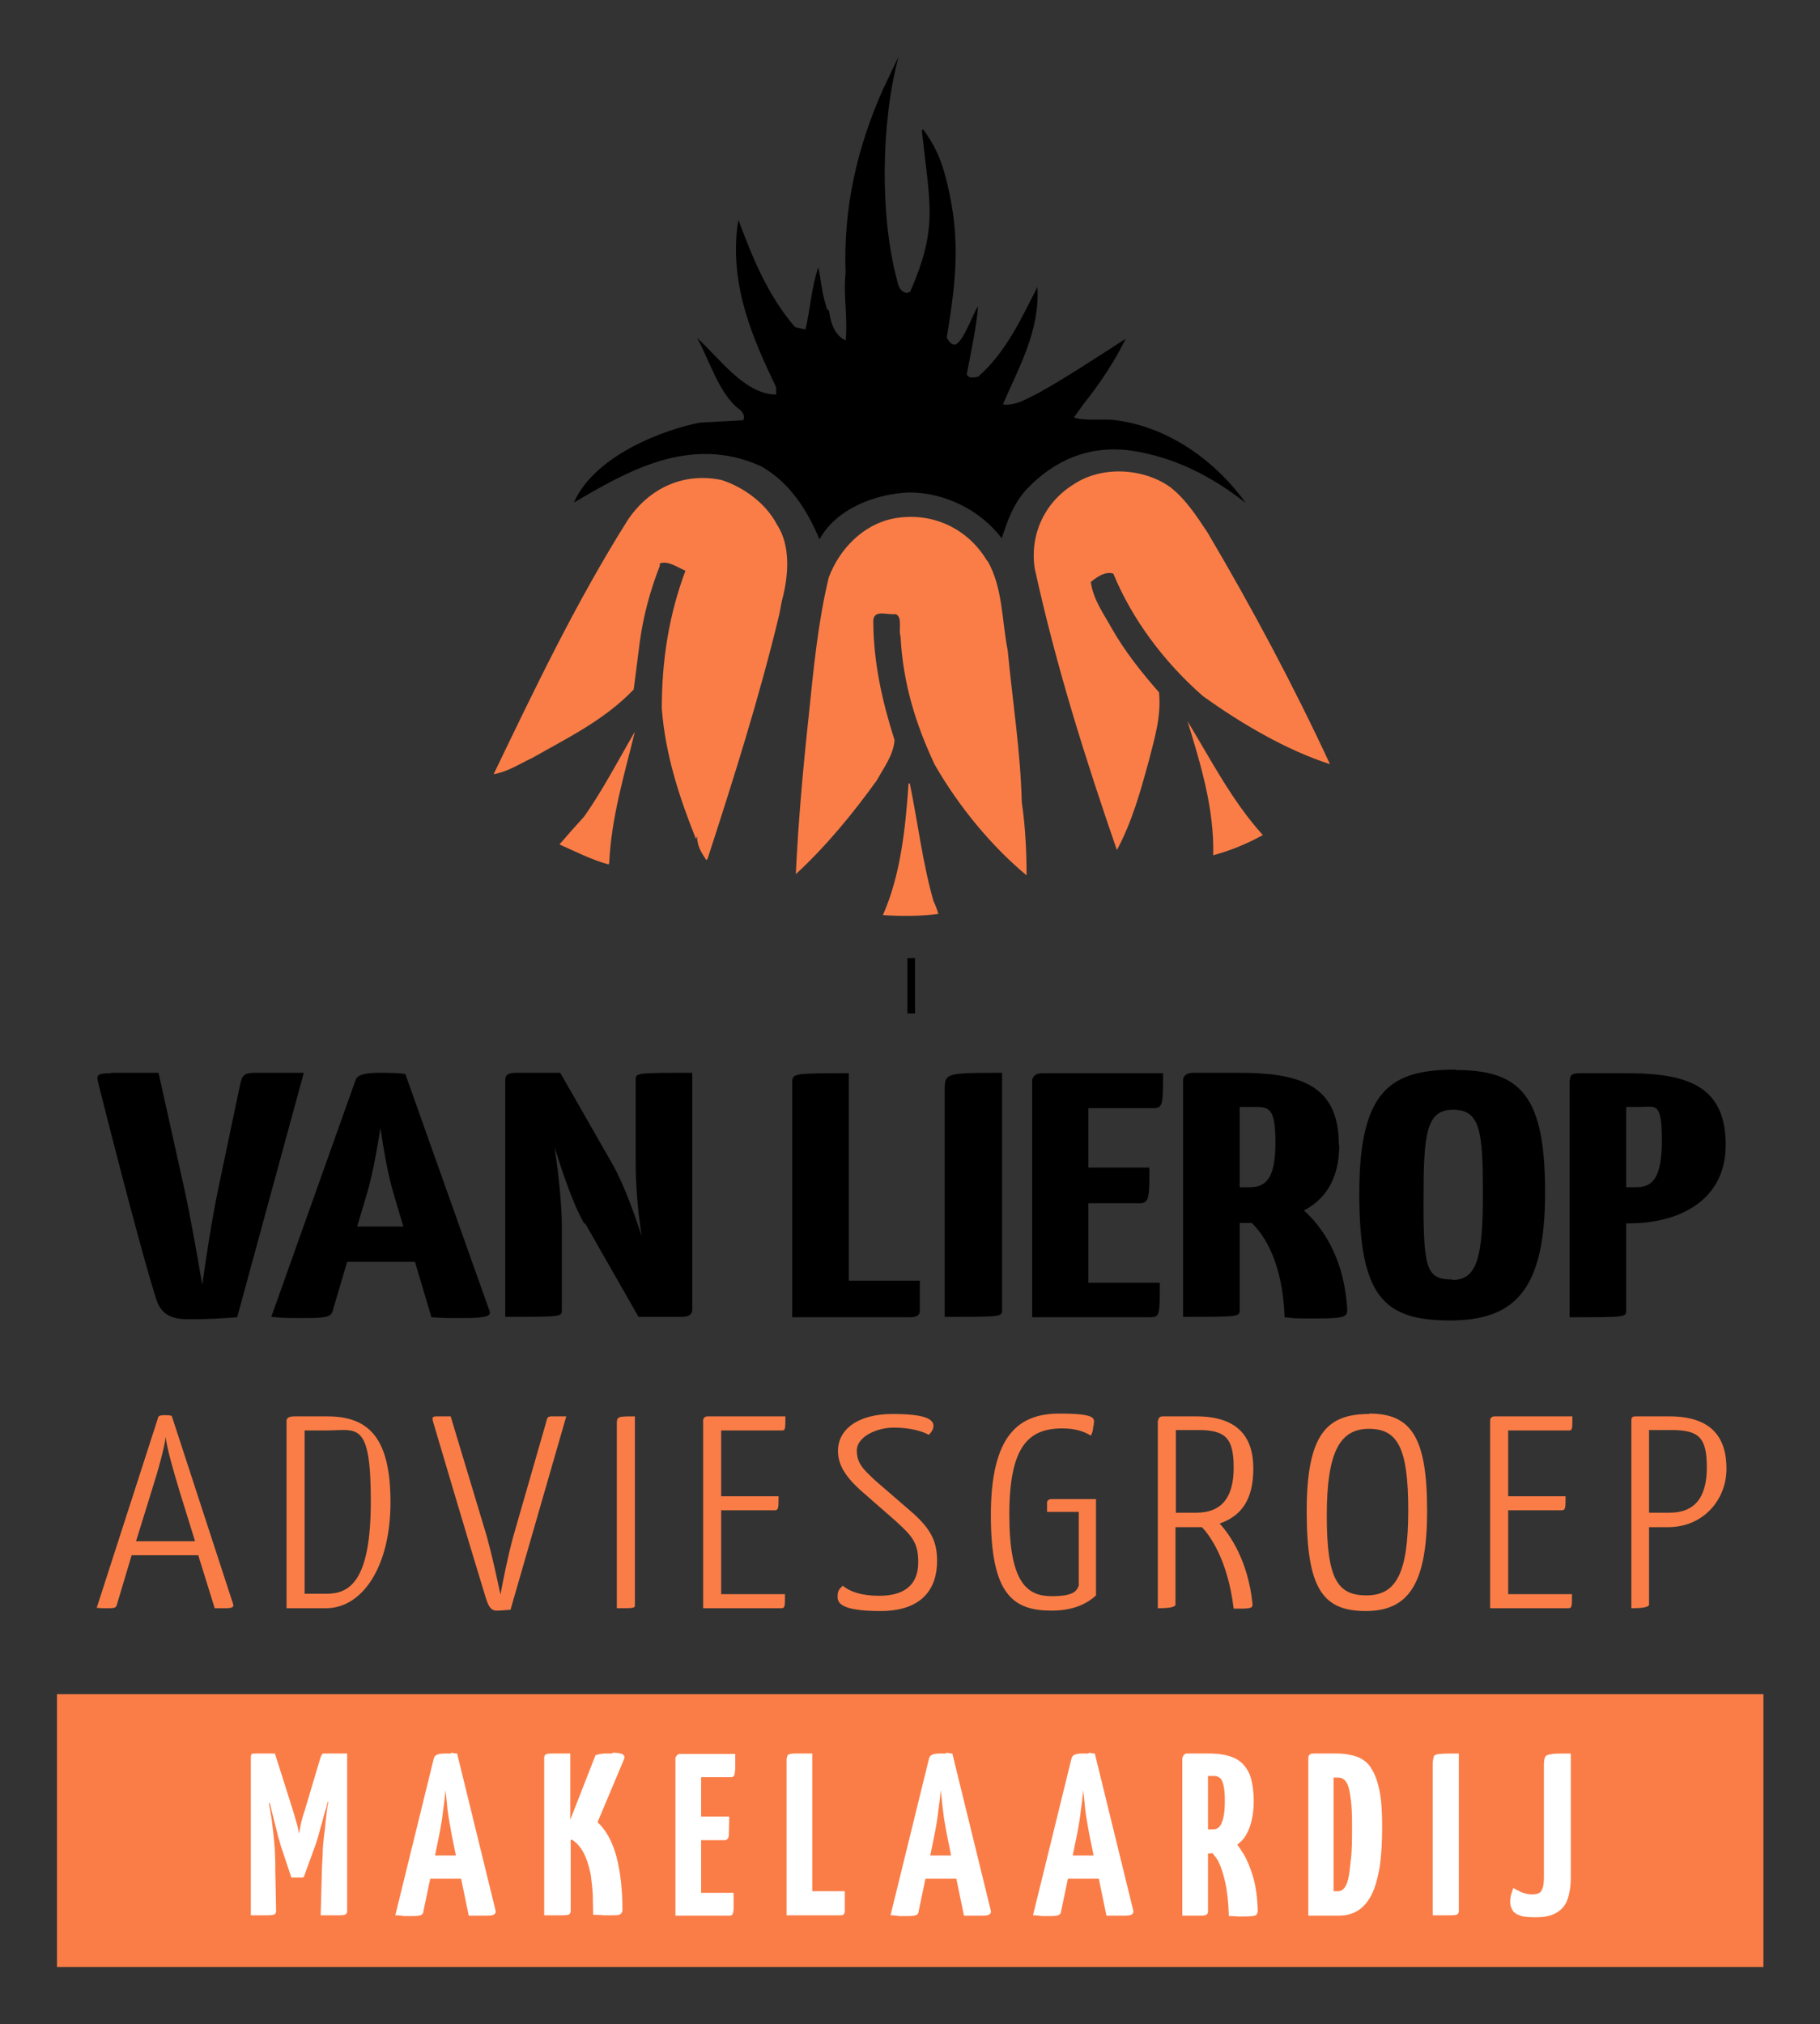 <svg xmlns="http://www.w3.org/2000/svg" id="Laag_1" data-name="Laag 1" viewBox="0 0 453.5 504.3"><rect x="0" y="0" width="453.5" height="504.3" fill="#333333" stroke="none"/><defs><style>      .cls-1 {        fill: #fa7d47;      }      .cls-1, .cls-2, .cls-3 {        stroke-width: 0px;      }      .cls-2 {        fill: #000;      }      .cls-3 {        fill: #fff;      }    </style></defs><g><g><path class="cls-2" d="M27.7,267.3h11.8l6.3,28.3c1.9,8.6,3.6,18.8,4.6,24.5.8-5.7,2.3-15.9,4.1-24.5l5.4-25.7c.4-1.8.9-2.6,3.4-2.6h12.4l-16.6,60.9c-4.3.3-6.9.5-12.3.5s-7-2.3-7.9-5.1c-4.4-13.8-14.4-53.7-14.4-53.7-.5-1.9-.5-2.5,3.1-2.5Z"></path><path class="cls-2" d="M103.2,314.4h-16.7l-3.6,12.2c-.4,1.2-.8,1.8-6.4,1.8s-5.7,0-8.9-.3l21-59c.4-1.3,2.4-1.8,5.7-1.8s4.9,0,6.7.3l21,59.1c.4,1.1-.6,1.7-6.3,1.7s-4.5,0-8.2-.2l-4.1-13.8ZM89.1,305.6h11.4l-2.4-8.1c-1.4-4.6-2.5-11-3.3-16.4-.9,5.5-2,11.8-3.4,16.4l-2.4,8.1Z"></path><path class="cls-2" d="M145.6,304.9c-2.8-4.8-5.5-13-7.4-19,1,6.9,1.8,14.3,1.8,19.6v20.9c0,1.7-.1,1.7-14.1,1.7v-59.1c0-1.2.8-1.7,2.5-1.7h11.2l13.1,22.9c2.8,5,5.4,12.3,7.2,17.8-1.1-7.1-1.5-12.9-1.5-18.7v-20.3c0-1.7.3-1.7,14.1-1.7v59.1c0,1-.9,1.7-2.5,1.7h-10.9l-13.3-23.3Z"></path><path class="cls-2" d="M211.5,319.1h17.7v7.4c0,1.4-1,1.7-2.5,1.7h-29.3v-58.4c0-2.4.3-2.4,14.1-2.4v51.7Z"></path><path class="cls-2" d="M235.4,271.6c0-4.3.3-4.3,14.3-4.3v59.1c0,1.7-.1,1.7-14.3,1.7v-56.6Z"></path><path class="cls-2" d="M289,319.5c0,8.2,0,8.7-2.5,8.7h-29.3v-59.1s.1-1.7,2.5-1.7h30.1c0,7.8,0,8.7-2.5,8.7h-16.1v14.8h15.2c0,7.3,0,8.9-2.4,8.9h-12.8v19.8h17.7Z"></path><path class="cls-2" d="M333.7,285.3c0,8.6-3.6,13.6-8.8,16.3,4.1,3.7,10,11.1,10.8,24.7,0,1.7-.5,2.2-7.3,2.2s-5.1,0-8.3-.3c-.5-13.6-5-20.4-8.2-23.5h-3v21.7c0,1.7-.3,1.7-14.1,1.7v-59.1s0-1.7,2.5-1.7h11.8c15.8,0,24.5,3.7,24.5,17.9ZM312.3,275.8h-3.4v20h2.5c3.9,0,6.4-2,6.4-11s-1.6-9-5.5-9Z"></path><path class="cls-2" d="M362.7,266.6c16.3,0,22.3,6.5,22.3,30.5s-7.3,31.9-23.7,31.9-22.6-5.8-22.6-31.6,7.8-30.9,24-30.9ZM362,318.9c6.2,0,7.5-6.1,7.5-21.5s-.6-20.9-7.4-20.9-7.4,6-7.4,23,.9,19.3,7.3,19.3Z"></path><path class="cls-2" d="M391.2,269.1c0-1.2.4-1.7,2.5-1.7h11.8c15.8,0,24.5,3.7,24.5,17.9s-12.2,19.5-23.9,19.5h-.9v21.7c0,1.7-.1,1.7-14.1,1.7v-59.1ZM408.6,275.8h-3.4v20h2.5c3.9,0,6.4-2,6.4-11.7s-1.6-8.3-5.5-8.3Z"></path></g><g><path class="cls-1" d="M49.7,387.5h-16.9l-3.7,12.4c-.2.7-.6.8-2.2.8s-1.6,0-2.8-.1l15.3-47.4c0-.4.6-.6,1.5-.6s1.5,0,1.9.2l15.3,46.9c.2.7-.2,1-1.9,1s-1.5,0-2.7,0l-4.1-13.2ZM33.9,384h14.7l-3.9-12.6c-1.6-5.3-3.2-10.9-3.4-13.4-.3,2.5-1.8,8.1-3.5,13.4l-3.9,12.6Z"></path><path class="cls-1" d="M81.6,352.9c10.4,0,15.7,5.5,15.7,21.4s-6.9,26.4-16.1,26.4h-9.8v-46.6c0-.7.4-1.2,2-1.2h8.1ZM81.5,356.4h-5.6v40.7h5.4c5.7,0,11.1-2.9,11.1-23.1s-3.5-17.6-11-17.6Z"></path><path class="cls-1" d="M108.7,352.9h3.6l9,29.9c1.5,5.5,2.5,10.3,3.4,14.5.8-4.2,1.7-8.9,3.2-14.5l8.2-28.5c.2-.9.3-1.4,1.3-1.4h3.7l-13.9,48.2c-1,0-1.9.2-3.5.2s-2.2-1.6-2.9-4c-3.5-11.3-12.9-43.1-12.9-43.1-.2-.9-.3-1.3.9-1.3Z"></path><path class="cls-1" d="M153.7,354.8c0-1.9.2-1.9,4.5-1.9v46.9c0,.9,0,.9-4.5.9v-45.9Z"></path><path class="cls-1" d="M195.6,397.2c0,3.2,0,3.5-1,3.5h-19.4v-46.8s0-1,1.1-1h19.4c0,3.1,0,3.5-.8,3.5h-15.2v16.4h14.3c0,2.9,0,3.5-1,3.5h-13.3v20.9h16Z"></path><path class="cls-1" d="M232.6,355.2c0,.8-.4,1.6-1.2,2.3-1.3-.8-4.4-1.8-8.7-1.8s-9.2,2.3-9.2,5.7,1.9,4.9,4.5,7.4l9.7,8.4c4.5,4.1,5.8,7.2,5.8,11.7,0,7.1-3.9,12.5-14.1,12.5s-10.7-2.2-10.7-3.6.4-1.9,1.3-2.7c1.7,1.4,4.5,2.5,9.1,2.5,7,0,9.7-3.4,9.7-8.3s-1.4-6.5-5.7-10.4l-8.8-7.7c-3.7-3.4-5.5-6.3-5.5-9.7,0-5.3,4.9-9.2,13.6-9.2s10.2,1.5,10.2,3Z"></path><path class="cls-1" d="M272.4,355.4c0,.8-.2,1.6-.6,2.3-1.7-1.1-4-1.8-7.1-1.8-8.4,0-13.2,4.4-13.2,21.5s4.5,20.3,10.6,20.3,6.2-1.7,6.7-2.6v-18.4h-7.9v-2.3c0-.6.5-.9,1.2-.9h11v24c-1.3,1.2-4.5,3.8-11,3.8-9.6,0-15.2-3.9-15.2-23.8s6.9-25.3,17.1-25.3,8.5,1.5,8.5,3.1Z"></path><path class="cls-1" d="M288.6,353.9s0-1,1.1-1h8.4c10.2,0,14.2,5,14.2,13s-3.2,11.9-8.4,13.7c2.4,2.6,7.1,9.1,8.2,20.1,0,.8-.2,1-2.2,1.1-.6,0-1.5,0-2.5,0-1.5-12.4-6.1-18.4-7.9-20.3-.6,0-1.2,0-1.8,0h-4.8v19.3q0,.9-4.4.9v-46.8ZM298.5,356.3h-5.5v20.6h5.1c6.3,0,9.3-3.8,9.3-11.2s-2-9.4-8.9-9.4Z"></path><path class="cls-1" d="M341.2,352.2c10.5,0,14.4,6,14.4,24.2s-4.6,25-15.3,25-14.7-5.6-14.7-24.9,5.1-24.2,15.6-24.2ZM340.5,397.5c7.5,0,10.4-5.7,10.4-21.2s-2.6-20.3-9.8-20.3-10.5,5.7-10.5,21.6,2.7,19.9,9.9,19.9Z"></path><path class="cls-1" d="M391.7,397.2c0,3.2,0,3.5-1,3.5h-19.4v-46.8s0-1,1.1-1h19.4c0,3.1,0,3.5-.8,3.5h-15.2v16.4h14.3c0,2.9,0,3.5-1,3.5h-13.3v20.9h16Z"></path><path class="cls-1" d="M406.5,353.9c0-.7.2-1,1.1-1h8.4c10.2,0,14.2,5,14.2,13s-6,14.6-14.5,14.6h-4.8v19.3q0,.9-4.4.9v-46.8ZM416.4,356.3h-5.5v20.6h5.1c6.3,0,9.3-3.8,9.3-11.3s-2-9.3-8.9-9.3Z"></path></g><g><path class="cls-1" d="M300.9,132.7c11.1,18.8,21.4,38.1,30.5,57.7-10.8-3.5-22-10-31.7-17-9.7-8.5-17.6-19.1-22.3-30.5-2.1-.6-4.1.9-5.6,2.1.6,4.4,3.2,7.9,5.3,11.7,3.2,5.6,7.3,10.8,11.7,15.8.6,6.2-1.2,11.7-2.6,17.3-2.1,7.6-4.1,14.9-7.9,22-7.9-22.9-15.2-46-20.5-70.3-1.2-8.5,2.6-16.4,9.7-20.8,7-4.7,17.3-4.1,24,.6,3.8,2.9,6.7,7.3,9.4,11.4Z"></path><path class="cls-1" d="M193.6,130.7c3.5,5.3,2.9,12.9,1.2,19.1l-.6,3.2c-5,20.8-11.4,41-17.9,61l-.3.3c-1.2-1.8-2.3-3.5-2.3-5.9l-.3.6c-4.1-10.3-7.6-20.8-8.5-32.5,0-12,1.8-23.4,5.9-34.3-2.1-.9-4.4-2.6-6.4-1.8v.6c-2.3,5.9-4.1,12.3-5,19.1l-1.5,11.7c-7.3,7.6-16.4,12-25.2,17-3.2,1.5-6.2,3.5-9.7,4.1,10.3-21.4,20.5-42.8,33.4-63.3,5.3-7.9,13.8-12,23.4-10,5.6,1.8,11.1,5.9,13.8,11.1Z"></path><path class="cls-1" d="M314.6,208.1c-3.8,2.1-7.9,3.8-12.3,5,.3-11.7-3.2-22.9-6.4-33.4,5.9,9.7,11.1,19.9,18.8,28.4Z"></path><path class="cls-1" d="M151.7,215.1v.3c-4.4-1.2-8.2-3.2-12.3-5,1.8-2.1,4.1-4.7,6.2-7,4.7-6.7,8.5-14.1,12.6-21.1-2.6,10.6-5.9,21.4-6.4,32.8Z"></path><g><path class="cls-1" d="M246.1,139.8c3.8,6.7,3.5,14.7,5,22.3,1.2,12.6,3.2,25.2,3.5,37.8.9,5.9,1.2,12.6,1.2,18.2-8.8-7.3-17-17.3-22.9-27.6-4.7-10-7.9-20.2-8.5-31.9-.6-1.8.6-4.7-1.2-5.6-2.1.3-5.3-1.2-5.6,1.5,0,10.6,2.3,20.5,5.3,29.9-.3,3.8-2.6,6.7-4.4,10-5.9,8.2-12.6,16.4-20.2,23.4.6-12.9,1.8-26.4,3.2-39.3,1.2-11.7,2.3-23.4,5-34.6,2.6-7,8.5-13.2,16.1-14.7,9.4-1.8,18.5,2.3,23.4,10.6Z"></path><path class="cls-1" d="M232.6,224.5h0c.6,1.3.9,2.1,1.2,3.2-4.1.6-9.7.6-13.8.3,4.4-10,5.6-21.4,6.4-32.8h.3c2,9.7,3.2,19.9,5.9,29.3Z"></path></g><path class="cls-2" d="M206,76.9l.6.6c.3,2.9,1.5,6.2,4.1,7.3.6-5.6-.6-11.1,0-16.7-.6-16.7,3-31.5,9.2-45.6l4-8.4c-4.4,16.4-4.7,39.9-.3,56,.3,1.5.9,2.6,2.3,2.9l.9-.3c7-16.2,4.9-21.5,2.9-40.2l.3-.3c2.8,3.8,4.3,7.1,5.4,11.1,4,14.7,3.1,25.3.5,40.8.6,1.2,1.4,2,2.3,1.7,2.1-1.2,4.3-7.8,5.5-9.5-.3,4.7-1.9,12.2-2.8,16.9.3,1.2,2.1.9,2.9.6,7-6.2,10.8-14.7,14.7-22.3.6,10.8-4.4,19.6-8.5,29v.3c3.2.3,5.9-1.5,8.8-2.9,7.3-4.1,14.4-8.8,21.7-13.5-2.9,5.9-6.4,11.1-10.6,16.4l-2.3,3.2c2.3.9,6.9.4,9.6.6,13.9,1.5,25.8,10.4,33.2,20.7-11-8.6-20.5-11.8-28.4-13-11-1.6-19.7,2.8-26.1,9.5-3.5,3.8-4.8,7.9-6.3,12.3-5.3-7-14.2-11.4-23-11.4-8.5.3-18.3,4.1-22.4,11.7-3.3-7.9-7.7-14.3-14.5-18.2-17.9-8.2-34.1,1.7-46.7,9,5.3-12,23-18.3,31.4-19.9l10.8-.6c.6-1.2-.4-2.4-1.2-2.9-4.8-3.7-7.4-12.4-10.3-17.6,5.3,4.7,11.8,14.1,19.7,14.1v-1.8c-5.9-12.3-11.4-24.9-9.7-39.9l.3-1.8c3.5,9.4,7.3,18.8,14.1,26.7l2.6.6c1.2-5,1.5-10.6,3.2-15.5.6,2.6.9,6.4,1.8,9.1"></path></g><g><line class="cls-2" x1="227.1" y1="238.7" x2="227.1" y2="252.5"></line><rect class="cls-2" x="226.1" y="238.7" width="1.9" height="13.8"></rect></g></g><rect class="cls-1" x="14.2" y="422.1" width="425.2" height="68"></rect><g><path class="cls-3" d="M80.9,436.9c-.3,0-.6,0-.7.3-.1.2-.3.5-.4.9l-3.9,13.1c-.3.8-.5,1.6-.7,2.3-.2.7-.3,1.3-.4,1.8s-.2,1-.3,1.6c-.1-.5-.2-1.1-.3-1.6-.1-.5-.3-1.1-.5-1.8-.2-.7-.4-1.5-.7-2.4l-4.5-14.2h-4.9c-.3,0-.6,0-.8.1-.2,0-.3.4-.3,1v39.2c2,0,3.4,0,4.3,0,.9,0,1.5-.1,1.7-.3.2-.2.3-.4.3-.8l-.2-9.8c0-1.6,0-3.1-.1-4.5,0-1.5-.2-2.8-.3-4.1-.1-1.3-.3-2.4-.4-3.5-.1-1.1-.3-2-.4-2.7-.1-.7-.3-1.5-.4-2.3h.2c.1.4.3,1,.4,1.6.3,1.2.6,2.4.9,3.6.3,1.2.6,2.3.8,3.2.3.9.5,1.6.6,2.1l2.7,8.1h2.6c.3,0,.6-.1.6-.4l2.8-7.7c.2-.5.4-1.2.7-2.2s.5-2,.9-3.2c.3-1.2.6-2.4,1-3.6.2-.6.3-1.1.4-1.7h.2c-.2.9-.3,1.7-.4,2.5-.1.8-.2,1.7-.3,2.7-.1,1.1-.2,2.2-.4,3.5-.1,1.3-.3,2.6-.3,4.1,0,1.4-.2,2.9-.2,4.5l-.3,10.9c2.2,0,3.8,0,4.7,0,.9,0,1.4-.1,1.6-.3.2-.2.3-.4.3-.8v-39.2h-5.4Z"></path><path class="cls-3" d="M112.3,436.9c-.6,0-1.1,0-1.6,0-1.6,0-2.4.4-2.6,1.2l-9.6,39.1c.8,0,1.5.1,2.3.2.8,0,1.4,0,1.8,0,1.3,0,2.1-.1,2.4-.3.3-.2.5-.5.5-.9l1.7-8.1h7.7l1.9,9.2c.8,0,1.6,0,2.2,0,.6,0,1.1,0,1.6,0,1.3,0,2.1,0,2.5-.3.3-.2.5-.5.4-.9l-9.6-39.2c-.4,0-.9-.1-1.4-.2ZM108.4,462.3l1.1-5.4c.2-1,.4-2.2.6-3.4.2-1.2.3-2.5.5-3.8.2-1.3.3-2.6.4-3.7.1,1.2.3,2.4.4,3.7s.3,2.6.5,3.8c.2,1.2.4,2.3.6,3.4l1.1,5.4h-5.3Z"></path><path class="cls-3" d="M152.5,436.9c-.5,0-1.2,0-1.9,0s-1.5.2-2.2.4l-6.3,16.1v-16.5c-2.2,0-3.7,0-4.6,0-.9,0-1.4.1-1.6.3s-.3.4-.3.8v39.2c2.2,0,3.7,0,4.7,0,.9,0,1.5-.1,1.6-.3.2-.2.3-.4.3-.8v-17.7c0,0,.2,0,.3,0,.6.3,1,.7,1.5,1.2.8.9,1.5,2,2,3.3s.9,2.7,1.2,4.2c.2,1.5.4,3.1.5,4.8,0,1.7.1,3.4.1,5.2.8,0,1.6,0,2.4.1.8,0,1.5,0,2.2,0,1.2,0,1.9,0,2.2-.3.3-.2.5-.5.5-1,0-5.1-.5-9.5-1.5-13.3-1-3.8-2.6-6.6-4.7-8.6l6.6-15.7c.4-1.1-.5-1.6-2.8-1.6Z"></path><path class="cls-3" d="M168.3,438.1v39.2h13.4c.4,0,.7-.1.8-.3s.3-.7.3-1.5c0-.8,0-2.1,0-3.9h-8.1v-13.1h5.9c.5,0,.9-.4,1-1.1,0-.8.1-2.3.1-4.8h-7v-9.8h7.4c.4,0,.7-.1.8-.4.2-.2.2-.8.3-1.6,0-.8,0-2.1,0-3.8h-13.8c-.5,0-.9.4-1.2,1.2Z"></path><path class="cls-3" d="M202.4,436.9c-2.1,0-3.6,0-4.5,0-.9,0-1.5.2-1.6.4s-.3.6-.3,1.2v38.7h13.4c.3,0,.6,0,.8-.2.2-.2.3-.5.3-.9v-4.9h-8.1v-34.3Z"></path><path class="cls-3" d="M235.7,436.9c-.6,0-1.1,0-1.6,0-1.6,0-2.4.4-2.6,1.2l-9.6,39.1c.8,0,1.5.1,2.3.2.8,0,1.4,0,1.8,0,1.3,0,2.1-.1,2.4-.3.3-.2.5-.5.5-.9l1.7-8.1h7.7l1.9,9.2c.8,0,1.6,0,2.2,0,.6,0,1.1,0,1.6,0,1.3,0,2.1,0,2.5-.3.3-.2.5-.5.4-.9l-9.6-39.2c-.4,0-.9-.1-1.4-.2ZM231.8,462.3l1.1-5.4c.2-1,.4-2.2.6-3.4.2-1.2.3-2.5.5-3.8.2-1.3.3-2.6.4-3.7.1,1.2.3,2.4.4,3.7.2,1.3.3,2.6.5,3.8.2,1.2.4,2.3.6,3.4l1.1,5.4h-5.3Z"></path><path class="cls-3" d="M271.2,436.9c-.6,0-1.1,0-1.6,0-1.6,0-2.4.4-2.6,1.2l-9.6,39.1c.8,0,1.5.1,2.3.2.8,0,1.4,0,1.8,0,1.3,0,2.1-.1,2.4-.3.3-.2.5-.5.5-.9l1.7-8.1h7.7l1.9,9.2c.8,0,1.6,0,2.2,0,.6,0,1.1,0,1.6,0,1.3,0,2.1,0,2.5-.3.3-.2.5-.5.4-.9l-9.6-39.2c-.4,0-.9-.1-1.4-.2ZM267.3,462.3l1.1-5.4c.2-1,.4-2.2.6-3.4.2-1.2.3-2.5.5-3.8.2-1.3.3-2.6.4-3.7.1,1.2.3,2.4.4,3.7s.3,2.6.5,3.8c.2,1.2.4,2.3.6,3.4l1.1,5.4h-5.3Z"></path><path class="cls-3" d="M309.7,461.7c-.4-.7-.9-1.4-1.4-2.1.2-.2.4-.3.6-.5,1.1-.9,1.9-2.2,2.5-3.9.6-1.7,1-3.8,1-6.4s-.4-5.6-1.3-7.3c-.9-1.7-2.1-2.9-3.8-3.6-1.7-.7-3.7-1-6.1-1h-5.4c-.6,0-1,.4-1.2,1.2v39.2c2.1,0,3.6,0,4.5,0,.9,0,1.4-.1,1.6-.3.2-.2.3-.4.3-.8v-14.4h.4c.2,0,.5,0,.7-.1.5.7,1.1,1.3,1.5,2.1.6,1.2,1.2,3,1.7,5.2.5,2.2.8,5,.9,8.4.7,0,1.4,0,2.1.1.7,0,1.2,0,1.7,0,1.6,0,2.5-.1,2.9-.3.3-.2.5-.6.5-1.1-.1-3.4-.5-6.3-1.2-8.6-.7-2.3-1.5-4.2-2.4-5.7ZM301,442.5h1.6c.6,0,1.1.2,1.5.6.4.4.6,1,.8,1.9.2.9.3,2,.3,3.4,0,2-.1,3.5-.4,4.6-.3,1.1-.6,1.8-1,2.2-.4.4-.9.6-1.6.6h-1.2v-13.2Z"></path><path class="cls-3" d="M341.6,440.4c-.9-1.3-2.1-2.2-3.5-2.7-1.4-.5-3.1-.8-5-.8h-5.5c-.6,0-1,0-1.3.3-.2.2-.3.5-.3.9v39.2h7.4c2,0,3.6-.4,5-1.3,1.4-.9,2.5-2.2,3.4-4,.9-1.8,1.5-4.1,2-6.9.4-2.8.6-6.1.6-10s-.2-6.7-.7-9.1c-.5-2.4-1.2-4.2-2.1-5.5ZM336.6,463.2c-.2,2.2-.4,3.9-.7,5.1-.3,1.2-.7,1.9-1.1,2.3-.4.4-.8.6-1.3.6h-1.2v-28.3h1.1c.5,0,1,.1,1.4.4.4.3.8.8,1.1,1.6.3.8.5,2,.7,3.5s.3,3.6.3,6.2c0,3.6,0,6.6-.3,8.8Z"></path><path class="cls-3" d="M357.3,437.7c-.2.4-.3,1.1-.3,2v37.5c2.2,0,3.7,0,4.6,0,.9,0,1.5-.1,1.6-.3.2-.2.3-.4.3-.8v-39.2c-2.2,0-3.7,0-4.6.1-.9,0-1.5.3-1.7.7Z"></path><path class="cls-3" d="M386.6,437.1c-.9,0-1.4.3-1.6.7s-.3,1.1-.3,2v26.9c0,1.5,0,2.6-.2,3.3s-.4,1.3-.9,1.6c-.4.3-1.1.4-1.9.4s-1.7-.2-2.5-.5c-.8-.4-1.5-.7-2.1-1.1-.2.4-.3.9-.5,1.4-.2.6-.3,1.3-.3,2.1s.2,1.3.5,1.9c.3.6.9,1.1,1.8,1.4.9.4,2.3.5,4.1.5s2.9-.2,4-.6c1.1-.4,2-1,2.7-1.8s1.2-1.8,1.5-3.1c.3-1.2.5-2.6.5-4.3v-31c-2.2,0-3.7,0-4.6.1Z"></path></g></svg>